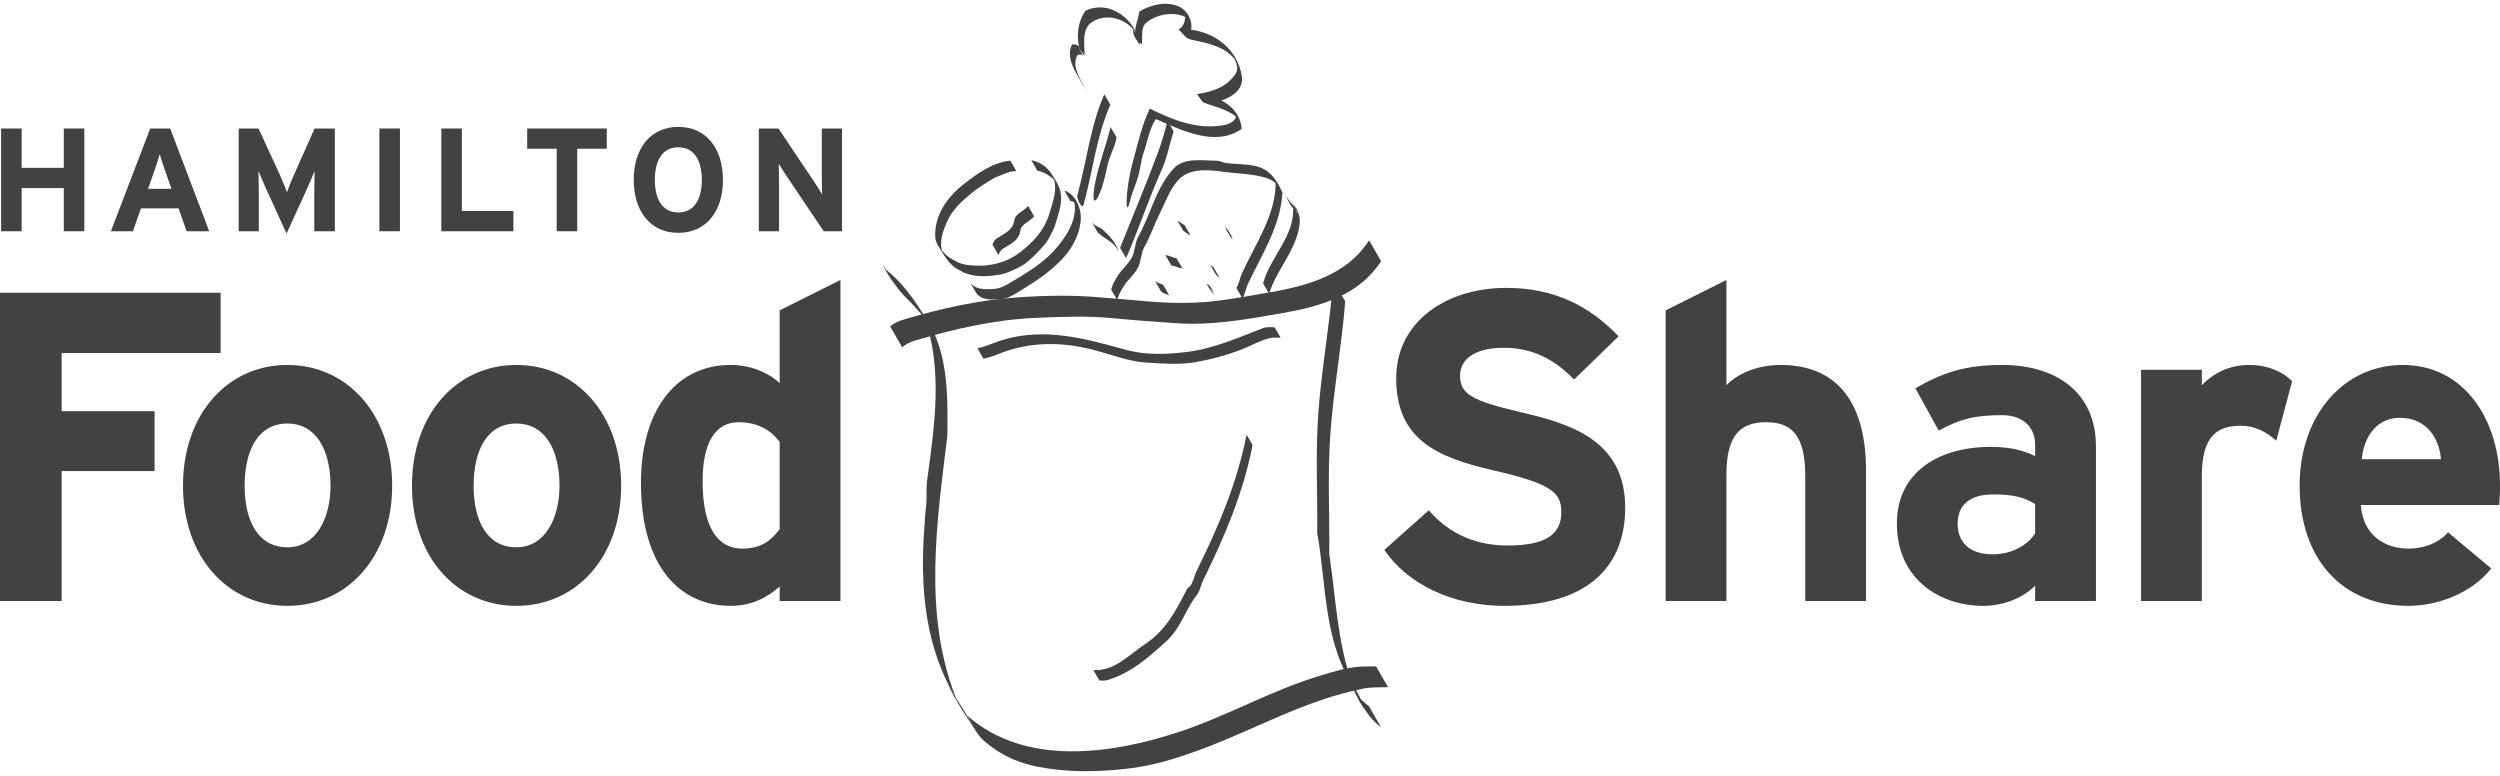 <?xml version="1.0" encoding="UTF-8" standalone="no"?><!DOCTYPE svg PUBLIC "-//W3C//DTD SVG 1.1//EN" "http://www.w3.org/Graphics/SVG/1.1/DTD/svg11.dtd"><svg width="100%" height="100%" viewBox="0 0 1250 388" version="1.1" xmlns="http://www.w3.org/2000/svg" xmlns:xlink="http://www.w3.org/1999/xlink" xml:space="preserve" xmlns:serif="http://www.serif.com/" style="fill-rule:evenodd;clip-rule:evenodd;stroke-linejoin:round;stroke-miterlimit:2;"><rect id="logo-brand-dark" x="0" y="-0" width="1250" height="387.5" style="fill:none;"/><clipPath id="_clip1"><rect x="0" y="-0" width="1250" height="387.5"/></clipPath><g clip-path="url(#_clip1)"><g><path d="M30.825,176.533l0,29.067l46.463,-0l0,29.946l-46.463,-0l0,64.958l-30.825,-0l0,-154.137l110.316,0l0,30.166l-79.491,-0Z" style="fill:#424242;fill-rule:nonzero;"/><path d="M143.682,211.765c-14.534,-0 -21.361,13.212 -21.361,31.047c0,17.836 6.827,30.828 21.361,30.828c14.533,0 21.577,-14.753 21.577,-30.828c0,-17.616 -7.044,-31.047 -21.577,-31.047Zm-0,91.159c-30.166,-0 -52.186,-24.66 -52.186,-60.112c0,-35.451 22.02,-60.334 52.186,-60.334c30.165,0 52.405,24.883 52.405,60.334c0,35.452 -22.24,60.112 -52.405,60.112Z" style="fill:#424242;fill-rule:nonzero;"/><path d="M258.174,211.765c-14.534,-0 -21.361,13.212 -21.361,31.047c0,17.836 6.827,30.828 21.361,30.828c14.53,0 21.577,-14.753 21.577,-30.828c0,-17.616 -7.047,-31.047 -21.577,-31.047Zm-0,91.159c-30.169,-0 -52.189,-24.66 -52.189,-60.112c0,-35.451 22.02,-60.334 52.189,-60.334c30.165,0 52.405,24.883 52.405,60.334c0,35.452 -22.24,60.112 -52.405,60.112Z" style="fill:#424242;fill-rule:nonzero;"/><path d="M389.839,221.012c-4.623,-6.385 -11.667,-9.907 -20.475,-9.907c-11.671,0 -18.059,10.13 -18.059,29.507c0,23.781 7.929,33.687 19.82,33.687c9.467,0 14.31,-3.961 18.714,-9.687l0,-43.6Zm0,79.492l0,-7.267c-5.722,5.063 -13.431,9.687 -24.443,9.687c-24.66,-0 -44.916,-18.495 -44.916,-61.653c0,-34.57 16.295,-58.793 44.916,-58.793c10.133,0 18.941,3.964 24.443,9.031l0,-36.334l30.389,-15.193l-0,160.522l-30.389,-0Z" style="fill:#424242;fill-rule:nonzero;"/><path d="M752.042,302.924c-25.762,-0 -48.221,-10.789 -59.892,-27.962l22.24,-19.82c10.788,12.553 24.66,17.616 39.413,17.616c18.278,0 26.866,-5.063 26.866,-16.734c0,-9.909 -5.286,-14.313 -34.353,-20.918c-28.404,-6.607 -48.221,-15.635 -48.221,-46.021c0,-27.965 24.663,-45.141 55.049,-45.141c24,-0 41.616,9.03 56.15,24.223l-22.24,21.578c-9.91,-10.127 -20.918,-15.852 -35.012,-15.852c-16.514,-0 -22.02,7.044 -22.02,13.871c-0,9.69 6.605,12.772 31.048,18.498c24.443,5.722 51.526,14.091 51.526,47.562c-0,29.283 -18.495,49.1 -60.554,49.1Z" style="fill:#424242;fill-rule:nonzero;"/><path d="M902.622,300.504l0,-62.535c0,-20.699 -7.047,-26.864 -19.597,-26.864c-12.552,0 -19.816,6.165 -19.816,26.202l-0,63.197l-30.388,-0l-0,-145.329l30.388,-15.193l-0,52.625c5.283,-5.502 14.973,-10.129 27.083,-10.129c29.507,0 42.718,20.259 42.718,52.848l0,65.178l-30.388,-0Z" style="fill:#424242;fill-rule:nonzero;"/><path d="M1017.58,252.06c-5.284,-3.302 -10.35,-4.844 -21.138,-4.844c-11.451,0 -17.616,5.286 -17.616,14.534c-0,8.145 4.623,15.412 17.616,15.412c9.909,0 17.835,-5.063 21.138,-10.569l-0,-14.533Zm-0,48.444l-0,-7.71c-5.503,5.726 -15.193,10.13 -25.982,10.13c-21.58,-0 -43.158,-13.212 -43.158,-41.174c0,-25.542 20.699,-38.315 46.9,-38.315c10.572,0 17.396,2.204 22.24,4.624l-0,-5.725c-0,-8.146 -5.503,-14.754 -16.515,-14.754c-13.871,0 -21.138,1.984 -31.707,7.71l-11.67,-21.141c13.431,-7.707 24.663,-11.671 43.377,-11.671c27.965,0 46.903,14.533 46.903,40.518l-0,77.508l-30.388,-0Z" style="fill:#424242;fill-rule:nonzero;"/><path d="M1138.13,220.353c-4.844,-4.404 -10.792,-7.487 -17.616,-7.487c-11.89,0 -19.597,5.064 -19.597,25.103l0,62.535l-30.388,-0l0,-115.603l30.388,0l0,7.706c5.283,-5.502 12.99,-10.129 23.781,-10.129c9.907,0 17.394,3.964 21.358,8.149l-7.926,29.726Z" style="fill:#424242;fill-rule:nonzero;"/><path d="M1199.8,208.902c-11.008,-0 -17.835,9.028 -18.937,20.698l39.636,0c-0.879,-10.349 -7.047,-20.698 -20.699,-20.698Zm49.765,43.6l-69.142,0c1.102,15.852 12.773,21.797 23.781,21.797c8.369,0 15.416,-3.082 19.82,-8.145l21.577,18.055c-9.247,11.891 -25.981,18.715 -41.397,18.715c-33.248,-0 -54.386,-23.558 -54.386,-60.112c0,-35.451 22.24,-60.334 51.523,-60.334c30.828,0 48.664,27.306 48.664,60.334c0,4.404 -0.22,7.487 -0.44,9.69Z" style="fill:#424242;fill-rule:nonzero;"/><path d="M555.621,144.863c0.471,-2.537 1.835,-4.607 3.151,-6.813c2.163,-3.522 5.451,-5.92 7.284,-9.584c1.598,-3.24 1.313,-7.002 3.099,-10.147c6.339,-11.419 8.646,-24.012 17.431,-33.827c5.403,-6.017 14.473,-4.136 21.846,-4.136c1.458,-0 2.868,0.893 4.418,1.127c7.615,1.128 16.069,-0.285 22.034,5.166c2.914,2.635 4.746,6.108 6.345,9.63c-0.945,16.823 -10.435,31.062 -17.431,46.047c-0.944,2.117 -1.224,4.7 -2.634,6.812l-3.003,-5.214c1.456,-2.069 1.69,-4.698 2.626,-6.816c6.816,-15.221 17.434,-29.689 17.057,-46.885c0.802,1.455 1.601,2.865 2.394,4.321c-1.781,-3.288 -4.932,-5.072 -8.408,-5.965c-6.816,-1.787 -13.577,-1.787 -20.439,-2.726c-7.703,-1.036 -17.102,-1.924 -22.599,4.555c-4.136,4.889 -6.108,10.715 -8.925,16.352c-2.726,5.543 -4.604,11.228 -7.706,16.777c-1.741,3.145 -1.504,6.904 -3.097,10.143c-1.838,3.665 -5.126,6.063 -7.284,9.585c-1.361,2.209 -2.631,4.275 -3.148,6.767l-3.011,-5.169Z" style="fill:#424242;fill-rule:nonzero;"/><path d="M641.32,95.249c1.176,2.397 2.68,4.604 4.045,6.907c-0.894,-1.456 -1.742,-2.868 -2.635,-4.324c1.695,2.68 2.537,5.922 5.5,7.709c-0.805,-1.364 -1.641,-2.731 -2.446,-4.09c1.224,2.064 2.492,4.09 3.713,6.156c-0.99,-1.364 -1.975,-2.68 -2.962,-4.038c1.033,14.276 -11.417,24.803 -14.988,38.097l3.009,5.218c3.382,-11.231 11.89,-19.78 14.656,-31.43c1.082,-4.604 1.458,-9.348 -3.428,-14.003c0.805,1.359 1.641,2.726 2.446,4.09c-1.595,-2.774 -3.525,-5.217 -5.5,-7.709c0.893,1.456 1.741,2.868 2.635,4.324c-1.179,-1.975 -2.395,-3.993 -3.574,-5.965c0.842,1.41 1.69,2.814 2.537,4.227l-3.008,-5.169Z" style="fill:#424242;fill-rule:nonzero;"/><path d="M588.698,110.285c1.318,0.516 2.115,1.832 3.525,2.16l3.008,5.215c-1.407,-0.377 -2.255,-1.644 -3.525,-2.206l-3.008,-5.169Z" style="fill:#424242;fill-rule:nonzero;"/><path d="M582.684,127.575c1.972,0.092 3.616,1.313 5.546,1.502l3.008,5.166c-1.927,-0.137 -3.616,-1.313 -5.546,-1.499l-3.008,-5.169Z" style="fill:#424242;fill-rule:nonzero;"/><path d="M577.424,140.353c1.127,1.268 2.914,1.313 4.23,2.207l3.002,5.217c-1.313,-0.893 -3.145,-0.893 -4.224,-2.255l-3.008,-5.169Z" style="fill:#424242;fill-rule:nonzero;"/><path d="M612.756,113.196c0.188,3.148 3.008,4.698 4.324,7.141l-3.009,-5.214c-0.282,-0.046 -0.562,-0.092 -0.844,-0.143c0.844,1.455 1.689,2.914 2.537,4.375l-0,-0.944l-3.008,-5.215Z" style="fill:#424242;fill-rule:nonzero;"/><path d="M604.49,131.334c0.511,0.939 1.267,1.69 2.206,2.204l3.006,5.217c-0.988,-0.519 -1.739,-1.27 -2.209,-2.255l-3.003,-5.166Z" style="fill:#424242;fill-rule:nonzero;"/><path d="M603.266,141.855c2.914,1.221 2.914,4.278 4.227,6.533l-3.003,-5.215c-0.097,-0.282 -0.188,-0.568 -0.285,-0.847c0.705,1.552 1.364,3.148 2.066,4.7l-3.005,-5.171Z" style="fill:#424242;fill-rule:nonzero;"/><path d="M445.119,163.278c1.926,-1.875 4.415,-2.814 6.953,-3.568c18.697,-5.545 37.021,-9.632 56.284,-10.994c14.099,-0.987 28.051,-1.27 42.099,0c8.408,0.751 16.682,1.456 25.088,2.115c11.465,0.893 22.648,0.939 34.11,-0.565c8.742,-1.128 16.914,-2.677 25.75,-4.179c19.166,-3.339 38.383,-9.025 49.146,-25.935l6.011,10.429c-10.806,16.865 -29.977,22.599 -49.146,25.933c-18.463,3.245 -35.754,6.39 -54.22,5.032c-10.287,-0.754 -20.388,-1.413 -30.725,-2.446c-12.733,-1.219 -25.417,-0.754 -38.198,-0.189c-20.578,0.891 -40.215,5.26 -60.183,11.228c-2.54,0.754 -5.029,1.69 -6.955,3.574l-6.014,-10.435Z" style="fill:#424242;fill-rule:nonzero;"/><path d="M441.36,132.039c1.598,4.364 4.555,7.938 6.813,11.931c-1.832,-3.146 -3.616,-6.251 -5.449,-9.354c3.051,5.361 6.291,10.39 10.803,14.759c4.747,4.647 9.068,9.585 12.45,15.316c-1.784,-3.006 -3.568,-5.968 -5.351,-8.928c2.254,3.807 4.461,7.566 6.715,11.325c-1.738,-3.008 -3.524,-5.965 -5.26,-8.976c9.442,26.313 5.26,54.406 1.502,81.937c-0.611,4.513 -0.046,8.883 -0.563,13.392c-0.471,3.574 -0.611,7.099 -0.845,10.618c-2.303,29.6 0.42,60.799 16.629,86.307c-1.69,-2.866 -3.382,-5.734 -5.069,-8.594c4.227,8.785 9.581,16.911 15.081,24.9c-1.741,-2.963 -3.43,-5.871 -5.172,-8.837c2.635,4.187 4.228,8.928 7.986,12.267c7.664,6.811 16.449,11.089 26.69,13.155c15.315,3.054 29.455,2.769 44.542,1.176c13.249,-1.41 25.647,-5.263 38.009,-9.867c27.109,-10.058 51.021,-24.243 80.482,-30.211c4.367,-0.896 8.454,-0.662 12.684,-0.753l-6.011,-10.432c-2.258,0.097 -4.513,-0 -6.77,0.097c-7.421,0.285 -14.377,2.491 -21.469,4.652c-24.572,7.469 -46.044,20.016 -70.287,28.048c-34.019,11.231 -76.96,17.29 -105.856,-8.132c1.742,2.966 3.431,5.874 5.172,8.837c-4.278,-6.388 -7.378,-13.48 -12.361,-19.406c1.789,2.957 3.525,5.871 5.311,8.788c-2.914,-5.874 -6.25,-11.465 -9.584,-17.099c1.833,3.1 3.665,6.151 5.494,9.25c-16.16,-41.865 -9.21,-87.2 -3.993,-130.472c0.237,-21.235 0.608,-44.209 -13.057,-61.97c1.783,3.011 3.567,5.968 5.351,8.928c-6.105,-11.089 -13.2,-22.177 -23.253,-30.075c1.833,3.154 3.617,6.254 5.449,9.354c-2.161,-3.759 -4.367,-7.47 -6.53,-11.183c1.923,3.242 3.807,6.439 5.731,9.63l-6.014,-10.378Z" style="fill:#424242;fill-rule:nonzero;"/><path d="M666.599,140.308c-1.738,22.082 -5.779,43.74 -7.426,65.962c-1.456,20.208 -0.374,40.221 -0.562,60.329c4.795,26.541 3.054,55.813 19.499,78.598c-1.689,-2.908 -3.43,-5.777 -5.12,-8.642c3.431,6.439 5.406,13.577 10.241,19.262c-1.878,-3.193 -3.756,-6.39 -5.637,-9.587c3.476,6.251 6.767,13.115 12.872,17.291l-6.014,-10.429c-2.628,-1.921 -4.886,-4.227 -6.858,-6.862c1.881,3.197 3.759,6.394 5.637,9.587c-2.209,-3.761 -4.416,-7.515 -6.625,-11.276c1.833,3.196 3.616,6.344 5.452,9.49c-2.161,-7.561 -7.521,-13.715 -10.997,-20.622c1.741,3.006 3.524,6.011 5.263,9.022c-7.707,-20.958 -8.363,-43.554 -11.697,-65.449c0.189,-20.11 -0.893,-40.124 0.563,-60.283c1.644,-22.222 5.682,-43.879 7.423,-66.011l-6.014,-10.38Z" style="fill:#424242;fill-rule:nonzero;"/><path d="M488.719,174.178c4.416,-0.939 8.363,-2.957 12.684,-4.227c20.676,-6.245 40.829,-0.845 61.268,4.889c9.961,2.769 20.207,2.395 30.448,1.17c13.669,-1.598 25.839,-7.138 38.617,-12.027c1.738,-0.654 3.713,-0.323 5.591,-0.323l3.008,5.167c-1.878,0.091 -3.758,-0.189 -5.639,0.279c-5.169,1.27 -9.396,3.948 -14.231,5.777c-7.427,2.777 -14.848,4.844 -22.836,6.208c-8.129,1.358 -15.927,0.699 -23.961,0.234c-9.964,-0.565 -18.938,-4.467 -28.804,-6.861c-13.575,-3.243 -27.155,-3.477 -40.45,0.659c-4.281,1.358 -8.271,3.379 -12.687,4.227l-3.008,-5.172Z" style="fill:#424242;fill-rule:nonzero;"/><path d="M623.279,217.313c-4.604,23.775 -13.906,45.81 -24.757,67.701c-1.179,2.349 -1.695,4.983 -2.917,7.332c-0.468,0.888 -1.693,1.405 -2.158,2.298c-5.406,10.48 -10.383,20.393 -20.627,27.203c-8.408,5.594 -15.646,13.911 -26.17,13.158l3.006,5.214c1.318,0 2.68,0.24 3.901,-0.137c11.934,-3.476 21.004,-11.656 30.066,-19.876c2.963,-2.774 5.075,-6.06 7.047,-9.587c2.586,-4.556 4.513,-9.068 7.803,-13.198c1.596,-2.024 1.878,-4.843 3.051,-7.192c10.812,-21.895 20.157,-43.926 24.76,-67.698l-3.005,-5.218Z" style="fill:#424242;fill-rule:nonzero;"/><path d="M545.848,111.035c1.41,2.115 4.09,2.349 5.734,3.996c3.291,3.145 6.436,6.199 7.755,10.803l-3.011,-5.217c-0.137,-0.28 -0.28,-0.563 -0.42,-0.842c0.845,1.455 1.69,2.914 2.538,4.37c-2.489,-3.665 -6.531,-4.887 -9.587,-7.941l-3.009,-5.169Z" style="fill:#424242;fill-rule:nonzero;"/><path d="M538.741,97.347c4.698,-17.037 6.391,-34.205 13.404,-50.177l3.011,5.198c-7.019,15.978 -8.708,33.14 -13.406,50.179c-0.623,2.249 -3.622,-2.988 -3.009,-5.2Z" style="fill:#424242;fill-rule:nonzero;"/><path d="M540.873,41.282c-0.376,-0.502 -0.69,-0.942 -1.067,-1.441c0.816,1.376 1.567,2.694 2.38,4.07c-2.066,-4.698 -5.953,-10.212 -3.944,-15.344c0.374,-1.133 1.316,-2.009 3.319,-0.691c-0.816,-1.381 -1.567,-2.76 -2.38,-4.135c1.002,1.375 2.066,2.694 3.068,4.07c0.126,-5.76 -1.564,-13.278 3.756,-16.789c7.644,-4.946 18.358,-1.441 22.617,6.576c-0.751,-1.001 -1.562,-1.938 -2.318,-2.939c0.38,2.754 1.127,5.448 4.635,7.452c0.44,-3.699 -0.628,-8.269 2.007,-10.583c5.386,-4.827 16.163,-6.457 21.923,-1.57c-0.814,-1.313 -1.567,-2.569 -2.378,-3.882c0.5,3.006 -0.188,7.138 -3.194,8.645c1.941,1.816 3.634,4.57 5.951,5.012c8.52,1.876 18.167,3.445 23.053,11.274c-0.565,-0.876 -1.193,-1.818 -1.755,-2.694c1.63,2.569 2.943,5.828 1.253,8.52c-4.01,6.516 -12.025,9.27 -19.297,10.209c1.567,1.758 2.885,4.136 4.886,4.826c5.766,2.067 12.342,3.445 16.54,8.332c-0.691,-1.005 -1.313,-2.07 -2.003,-3.068c0.562,3.63 -3.951,5.134 -6.765,5.571c-12.844,2.132 -25.122,-2.877 -36.273,-8.391c-4.136,8.705 -6.077,17.978 -8.643,27.314c-3.822,14.154 -3.573,28.687 -1.256,18.917c1.128,-4.7 3.26,-8.896 4.453,-13.657c0.933,-3.633 1.184,-7.392 2.437,-10.777c1.944,-5.574 2.757,-11.525 6.017,-16.6c12.775,5.58 30.068,14.222 42.975,4.886c-0.879,-11.148 -12.401,-17.099 -22.368,-17.353c1.378,1.695 2.697,4.512 4.076,4.512c7.452,0.126 19.922,-4.318 18.352,-13.528c-2.569,-15.164 -16.6,-24.309 -31.633,-23.305c1.501,1.439 3.068,2.817 4.57,4.259c3.95,-5.577 1.067,-13.092 -4.196,-15.598c-6.079,-2.943 -14.157,-1.193 -20.11,2.44c-0.437,5.517 -4.444,10.278 0.376,16.791c-1.689,-12.467 -14.659,-23.116 -27.248,-17.228c-4.262,6.143 -5.266,15.91 -1.128,22.491c-1.755,-1.943 -0.439,-6.139 -5.574,-5.64c-3.95,8.021 4.318,17.165 7.889,24.244l-3.003,-5.198Z" style="fill:#424242;fill-rule:nonzero;"/><path d="M583.78,60.388c-1.376,5.512 -2.94,10.96 -4.946,16.223c-5.951,16.038 -12.464,31.453 -18.792,47.299l3.005,5.198c6.394,-14.722 11.337,-29.758 17.919,-44.479c2.691,-6.014 3.819,-12.653 5.822,-18.978l-3.008,-5.263Z" style="fill:#424242;fill-rule:nonzero;"/><path d="M555.278,63.519c-2.194,9.211 -5.574,17.665 -7.577,27.252c-3.137,15.095 2.003,11.964 5.948,-7.644c1.004,-5.134 3.824,-9.396 4.638,-14.405l-3.009,-5.203Z" style="fill:#424242;fill-rule:nonzero;"/><path d="M496.237,122.312c0.465,-1.221 1.082,-2.492 2.164,-3.145c3.567,-2.303 8.125,-3.999 8.779,-9.071c0.428,-3.336 4.795,-4.418 6.861,-7.144l3.009,5.172c-2.067,2.771 -6.439,3.805 -6.862,7.141c-0.608,5.026 -5.211,6.859 -8.785,9.114c-1.033,0.659 -1.69,1.88 -2.16,3.099l-3.006,-5.166Z" style="fill:#424242;fill-rule:nonzero;"/><path d="M484.96,141.104c2.723,3.947 7.752,3.571 11.842,3.385c4.273,-0.234 8.032,-2.96 11.839,-5.263c7.61,-4.558 14.519,-9.116 20.202,-15.975c5.825,-7.047 11.04,-16.254 7.424,-25.276c0.799,1.455 1.595,2.959 2.397,4.415c-0.893,-1.127 -2.163,-1.598 -3.479,-1.927l-3.005,-5.214c6.013,2.021 8.833,9.678 8.125,15.552c-0.844,7.375 -4.6,14.049 -9.909,19.451c-5.689,5.732 -11.842,10.004 -18.749,14.191c-3.808,2.349 -7.561,5.072 -11.839,5.209c-4.088,0.191 -9.159,0.662 -11.839,-3.379l-3.009,-5.169Z" style="fill:#424242;fill-rule:nonzero;"/><path d="M505.165,80.33c-8.857,0.919 -16.152,6.182 -23.224,11.688c-8.466,6.602 -14.928,15.858 -14.306,26.675c0.189,3.111 2.466,5.603 3.876,8.237c-0.947,-1.65 -1.903,-3.276 -2.851,-4.923c2.957,5.003 5.845,10.957 11.614,13.352c0.493,0.214 0.89,0.616 1.373,0.822c5.919,2.574 12.335,2.172 18.674,1.061c3.046,-0.545 5.652,-1.938 8.412,-3.196c4.158,-1.89 7.298,-5.018 10.443,-8.317c2.138,-2.23 4.196,-4.39 5.591,-7.176c1.068,-2.138 2.244,-4.135 2.914,-6.45c1.679,-5.74 4.076,-11.534 2.198,-17.502c-0.99,-3.134 -2.985,-5.72 -4.629,-8.491c0.959,1.644 1.915,3.291 2.868,4.935c-1.122,-1.878 -2.009,-3.808 -3.411,-5.532c-2.323,-2.877 -5.531,-4.723 -9.09,-5.44l3.008,5.215c3.699,0.776 7.021,2.914 9.493,5.757c-0.965,-1.644 -1.918,-3.291 -2.868,-4.935c1.315,2.209 2.477,4.498 3.924,6.627c-0.93,-1.564 -1.858,-3.114 -2.786,-4.678c2.749,6.177 0.069,12.721 -1.749,18.832c-2.48,8.311 -8.152,14.388 -15.13,19.614c-3.75,2.808 -7.692,4.464 -12.204,5.497c-4.567,1.045 -8.951,1.045 -13.541,0.482c-3.525,-0.436 -6.427,-1.938 -9.398,-4.004c-2.515,-1.752 -4.113,-4.056 -5.706,-6.473c0.948,1.647 1.904,3.273 2.851,4.923c-1.056,-1.821 -2.106,-3.619 -3.145,-5.428c0.973,1.606 1.938,3.222 2.911,4.829c-1.938,-5.349 0.28,-11.149 2.549,-16.095c2.443,-5.309 6.625,-9.222 11.123,-13.001c3.879,-3.265 7.963,-5.768 12.213,-8.268c3.585,-1.353 7.075,-3.411 11.008,-3.419l-3.005,-5.218Z" style="fill:#424242;fill-rule:nonzero;"/><path d="M31.884,115.619l-0,-21.575l-21.061,0l0,21.575l-10.275,0l0,-51.369l10.275,-0l0,19.665l21.061,0l-0,-19.665l10.275,-0l-0,51.369l-10.275,0Z" style="fill:#424242;fill-rule:nonzero;"/><path d="M82.445,85.091c-1.027,-3.008 -2.055,-6.091 -2.568,-7.997c-0.514,1.906 -1.542,4.989 -2.569,7.997l-3.302,9.319l11.742,-0l-3.303,-9.319Zm10.861,30.528l-4.036,-11.448l-18.786,0l-4.036,11.448l-11.009,0l19.668,-51.369l9.981,-0l19.52,51.369l-11.302,0Z" style="fill:#424242;fill-rule:nonzero;"/><path d="M157.148,115.619l-0,-18.86c-0,-2.789 0.145,-9.319 0.145,-11.303c-0.73,1.91 -2.272,5.577 -3.593,8.514l-10.421,22.822l-10.42,-22.822c-1.322,-2.937 -2.863,-6.604 -3.597,-8.514c0,1.984 0.146,8.514 0.146,11.303l-0,18.86l-10.052,0l-0,-51.369l9.906,-0l10.715,23.261c1.319,2.863 2.86,6.753 3.522,8.588c0.659,-1.909 2.126,-5.654 3.448,-8.588l10.346,-23.261l10.13,-0l-0,51.369l-10.275,0Z" style="fill:#424242;fill-rule:nonzero;"/><rect x="189.691" y="64.25" width="10.272" height="51.369" style="fill:#424242;fill-rule:nonzero;"/><path d="M220.656,115.619l-0,-51.369l10.272,-0l-0,41.243l25.759,-0l-0,10.126l-36.031,0Z" style="fill:#424242;fill-rule:nonzero;"/><path d="M288.622,74.376l0,41.243l-10.278,0l0,-41.243l-14.747,0l-0,-10.126l39.775,-0l0,10.126l-14.75,0Z" style="fill:#424242;fill-rule:nonzero;"/><path d="M339.166,73.643c-8.291,-0 -11.742,7.118 -11.742,16.291c0,9.174 3.451,16.292 11.742,16.292c8.292,0 11.743,-7.118 11.743,-16.292c-0,-9.173 -3.451,-16.291 -11.743,-16.291Zm0,42.784c-14.016,-0 -22.308,-10.863 -22.308,-26.493c0,-15.632 8.292,-26.492 22.308,-26.492c14.017,0 22.309,10.86 22.309,26.492c-0,15.63 -8.292,26.493 -22.309,26.493Z" style="fill:#424242;fill-rule:nonzero;"/><path d="M411.836,115.619l-18.857,-28.034c-1.247,-1.909 -2.937,-4.475 -3.596,-5.796c-0,1.906 0.148,8.365 0.148,11.228l0,22.602l-10.129,0l-0,-51.369l9.835,-0l18.198,27.152c1.248,1.906 2.934,4.478 3.597,5.799c-0,-1.909 -0.149,-8.368 -0.149,-11.231l0,-21.72l10.127,-0l-0,51.369l-9.174,0Z" style="fill:#424242;fill-rule:nonzero;"/></g></g></svg>